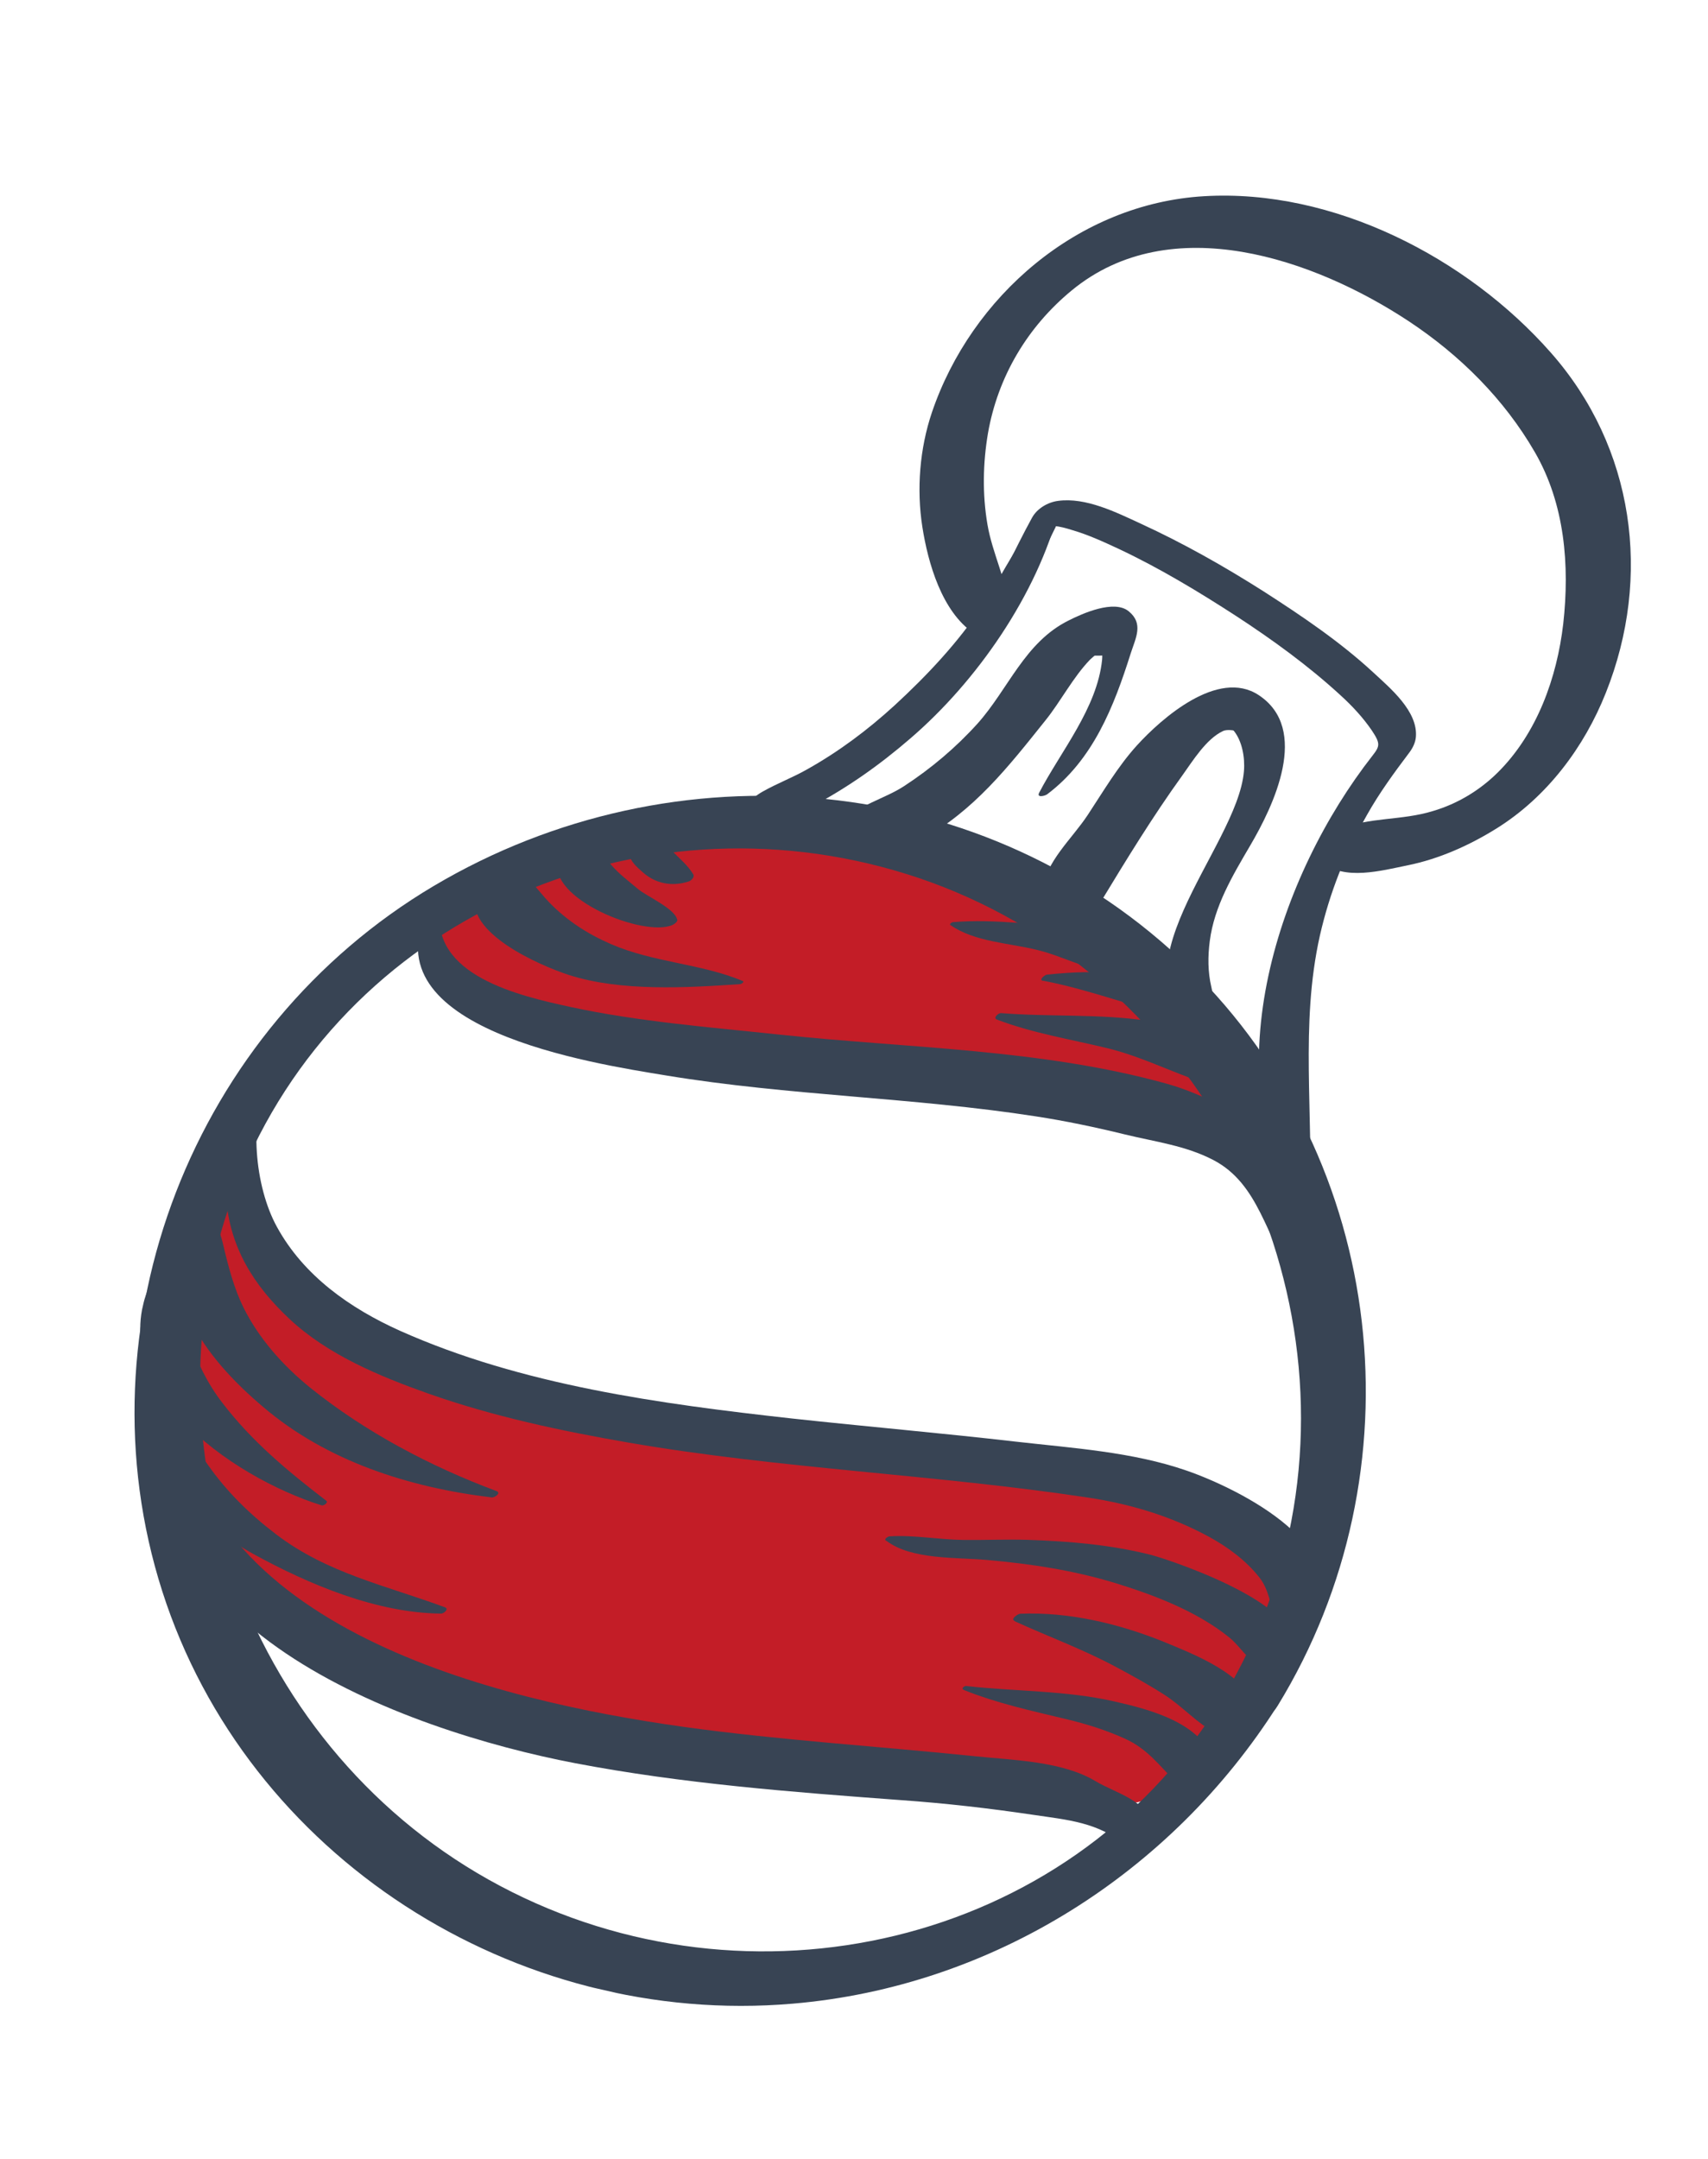 <?xml version="1.0" encoding="UTF-8"?> <svg xmlns="http://www.w3.org/2000/svg" width="91" height="115" viewBox="0 0 91 115" fill="none"><g clip-path="url(#clip0_0_1090)"><path d="M67.615 86.336C67.704 86.12 67.796 85.891 67.873 85.671C69.099 84.542 70.178 82.893 68.623 82.145C58.958 77.485 48.685 77.476 38.247 76.389C32.763 75.812 27.364 74.399 22.186 72.537C16.885 70.633 15.775 67.052 12.564 63.137C12.044 62.505 10.653 63.254 10.585 63.962C10.574 64.065 10.58 64.159 10.572 64.249C8.206 68.289 7.262 75.061 8.96 79.499C10.944 84.661 15.358 86.85 20.334 88.666C26.794 91.018 33.656 93.237 40.539 93.791C45.764 94.217 53.199 92.581 57.984 95.235C58.162 95.855 58.861 96.106 59.742 96.083C60.085 96.095 60.498 96.031 60.94 95.895C61.04 95.865 61.139 95.835 61.227 95.802C61.255 95.795 61.27 95.786 61.298 95.779C61.803 95.604 62.281 95.371 62.694 95.07C63.891 94.303 64.826 93.227 64.487 92.268C64.495 92.231 64.476 92.2 64.472 92.159C64.85 91.956 65.173 91.701 65.365 91.442C66.089 90.475 66.678 89.346 67.499 88.481C68.369 87.573 68.194 86.77 67.593 86.318L67.615 86.336Z" fill="#C31D27"></path><path d="M65.838 57.343C64.71 56.06 63.333 55.167 61.851 54.449C61.171 53.294 60.259 52.402 59.179 51.722C57.73 46.893 46.024 45.544 42.364 45.001C40.553 44.733 38.471 44.378 36.462 44.394C36.186 44.266 35.787 44.214 35.239 44.287C31.03 44.816 27.157 44.803 24.062 48.019C23.591 48.517 22.48 49.724 23.179 50.502C27.102 54.842 32.195 55.62 37.841 56.01C41.88 56.284 45.909 56.372 49.945 56.778C50.697 56.857 51.392 56.949 52.073 57.052C52.123 57.063 52.171 57.087 52.221 57.099C56.127 57.961 59.871 59.182 63.882 59.345C64.539 59.376 66.583 58.21 65.823 57.352L65.838 57.343Z" fill="#C31D27"></path><path d="M64.866 90.895C56.8 103.65 39.92 107.479 26.653 100.447C13.314 93.385 7.181 76.938 12.656 63.027C18.21 48.95 33.901 42.062 48.291 46.548C62.831 51.08 71.601 66.378 68.795 81.04C68.13 84.546 66.738 87.861 64.879 90.898C64.434 91.626 64.971 92.301 65.758 92.282C66.731 92.267 67.592 91.634 68.079 90.837C75.703 78.389 73.956 61.862 63.378 51.534C52.571 40.983 35.924 39.589 23.111 47.185C10.299 54.781 4.114 70.582 8.643 84.743C13.175 98.892 27.447 107.982 42.23 106.715C52.883 105.811 62.414 99.744 68.066 90.834C68.523 90.109 67.961 89.429 67.186 89.45C66.201 89.462 65.365 90.101 64.866 90.895Z" fill="#384454"></path><path d="M41.358 42.889C48.424 40.538 53.133 34.544 56.237 28.08C56.698 27.106 55.487 27.936 56.173 28.013C56.484 28.044 56.797 28.129 57.094 28.223C57.966 28.474 58.807 28.862 59.635 29.248C61.793 30.266 63.858 31.512 65.86 32.809C67.813 34.083 69.716 35.463 71.428 37.037C72.044 37.598 72.62 38.216 73.088 38.902C73.553 39.599 73.522 39.737 73.129 40.24C68.133 46.615 64.645 57.044 69.163 64.545C69.317 64.804 69.745 64.441 69.765 64.235C70.004 59.395 69.249 54.605 70.323 49.824C70.842 47.547 71.681 45.436 72.835 43.396C73.483 42.241 74.274 41.158 75.071 40.103C75.26 39.856 75.404 39.573 75.435 39.265C75.563 37.886 74.065 36.65 73.167 35.815C71.39 34.173 69.353 32.802 67.326 31.499C65.227 30.166 63.051 28.934 60.78 27.891C59.483 27.293 57.85 26.474 56.371 26.677C55.823 26.749 55.257 27.081 54.986 27.572C54.034 29.302 53.266 31.101 52.22 32.784C49.984 36.367 47.062 39.346 43.41 41.515C42.735 41.914 42.044 42.322 41.34 42.675C41.207 42.737 41.177 42.927 41.364 42.864L41.358 42.889Z" fill="#384454"></path><path d="M55.925 27.062C54.308 28.509 53.531 30.464 52.358 32.236C51.061 34.204 49.398 35.97 47.668 37.563C46.227 38.88 44.691 40.03 42.987 40.984C42.225 41.416 41.397 41.727 40.635 42.159C39.935 42.553 39.568 43.114 38.98 43.598C38.882 43.681 38.777 43.907 38.964 43.963C39.557 44.098 39.876 44.328 40.535 44.176C41.471 43.968 42.363 43.434 43.194 42.991C45.125 41.971 46.848 40.758 48.5 39.331C52.047 36.284 55.248 31.67 56.429 27.124C56.5 26.811 56.023 26.979 55.922 27.074L55.925 27.062Z" fill="#384454"></path><path d="M53.786 32.55C53.668 30.97 52.874 29.5 52.609 27.927C52.336 26.325 52.367 24.674 52.637 23.078C53.163 20.067 54.736 17.412 57.104 15.464C62.379 11.126 70.03 13.788 75.072 17.119C77.794 18.923 80.143 21.26 81.772 24.078C83.374 26.837 83.635 30.12 83.287 33.225C82.953 36.096 81.892 39.065 79.8 41.141C78.84 42.093 77.654 42.81 76.345 43.196C74.675 43.711 72.969 43.507 71.347 44.164C70.746 44.409 69.796 45.258 70.461 45.896C71.565 46.937 73.648 46.358 74.997 46.087C76.681 45.746 78.293 45.021 79.731 44.125C82.423 42.448 84.407 39.795 85.557 36.899C88.027 30.712 87.073 23.824 82.631 18.787C78.169 13.719 71.028 10.042 64.152 10.45C57.439 10.843 51.748 15.784 49.651 21.965C49.002 23.883 48.827 26.053 49.141 28.058C49.443 29.995 50.184 32.572 51.874 33.719C52.541 34.174 53.804 33.29 53.746 32.553L53.786 32.55Z" fill="#384454"></path><path d="M45.019 44.184C49.029 44.005 52.729 40.755 54.924 37.584C55.498 36.754 56.024 35.901 56.665 35.126C57.233 34.439 58.865 33.679 58.718 35.145C58.451 37.716 56.524 40.001 55.37 42.212C55.211 42.505 55.66 42.396 55.787 42.307C58.236 40.469 59.344 37.643 60.244 34.795C60.514 33.962 60.935 33.216 60.142 32.562C59.361 31.911 57.659 32.681 56.94 33.044C54.591 34.206 53.732 36.695 52.078 38.542C50.924 39.819 49.61 40.927 48.175 41.864C47.084 42.576 45.766 42.828 44.891 43.813C44.75 43.965 44.8 44.214 45.029 44.2L45.019 44.184Z" fill="#384454"></path><path d="M56.11 47.537C58.092 45.712 59.552 43.729 61.098 41.542C61.843 40.488 62.667 39.491 63.78 38.797C65.593 37.657 66.403 39.578 66.275 41.075C65.926 45.232 58.771 51.827 64.159 55.448C64.353 55.584 64.692 55.319 64.685 55.12C64.667 54.208 64.743 53.462 64.537 52.56C64.349 51.754 64.349 50.939 64.455 50.121C64.691 48.267 65.676 46.623 66.609 45.033C67.844 42.932 69.826 38.831 67.053 37.016C64.892 35.603 61.885 38.261 60.575 39.699C59.565 40.811 58.784 42.146 57.953 43.405C57.101 44.697 55.719 45.87 55.515 47.468C55.473 47.827 55.975 47.664 56.125 47.528L56.11 47.537Z" fill="#384454"></path><path d="M9.058 74.404C5.83 86.55 21.555 92.168 30.637 93.906C36.375 95.001 42.194 95.444 48.016 95.875C50.368 96.041 52.696 96.308 55.02 96.653C56.857 96.926 58.541 97.047 59.993 98.311C60.457 98.719 61.522 97.949 61.447 97.405C61.233 95.896 59.495 95.54 58.362 94.861C56.599 93.802 53.983 93.746 51.985 93.541C46.785 93.003 41.599 92.691 36.414 91.971C26.496 90.582 10.259 86.742 9.457 74.284C9.44 74.07 9.081 74.304 9.056 74.417L9.058 74.404Z" fill="#384454"></path><path d="M14.027 57.234C12.262 58.924 11.884 61.404 12.042 63.742C12.23 66.416 13.504 68.456 15.442 70.265C17.479 72.163 20.22 73.3 22.812 74.219C26.277 75.442 29.885 76.21 33.499 76.835C41.598 78.231 49.852 78.531 57.987 79.764C60.246 80.107 62.395 80.754 64.404 81.843C65.43 82.405 66.385 83.11 67.106 84.024C67.744 84.84 67.645 85.857 68.26 86.654C68.641 87.136 69.488 86.684 69.758 86.311C72.532 82.522 66.02 79.29 63.214 78.322C60.335 77.325 57.154 77.127 54.139 76.783C50.156 76.324 46.159 75.98 42.169 75.546C35.165 74.767 27.811 73.778 21.316 70.879C18.642 69.678 16.182 67.947 14.756 65.347C13.563 63.181 13.244 59.569 14.299 57.322C14.395 57.134 14.107 57.173 14.022 57.259L14.027 57.234Z" fill="#384454"></path><path d="M22.823 48.395C19.558 54.809 31.567 56.635 35.508 57.282C42.02 58.356 48.651 58.444 55.177 59.456C56.78 59.702 58.363 60.036 59.935 60.42C61.545 60.813 63.159 61.009 64.643 61.781C67.112 63.067 67.439 65.944 68.914 67.977C69.096 68.228 69.51 67.928 69.615 67.754C72.139 62.908 66.228 58.84 62.119 57.707C55.464 55.863 48.383 55.831 41.552 55.105C37.846 54.709 34.023 54.418 30.367 53.625C27.698 53.044 22.862 51.956 23.467 48.305C23.527 47.924 22.919 48.207 22.826 48.383L22.823 48.395Z" fill="#384454"></path><path d="M26.461 79.417C22.925 78.099 19.465 76.272 16.525 73.906C15.079 72.735 13.8 71.299 12.97 69.636C12.463 68.6 12.173 67.481 11.909 66.369C11.629 65.147 11.237 64.598 10.526 63.581C10.386 63.378 10.027 63.612 9.953 63.766C9.42 64.881 8.944 65.747 9.03 67.003C9.109 68.113 9.644 69.261 10.123 70.251C10.974 72.05 12.496 73.647 14.01 74.925C17.411 77.831 21.818 79.228 26.199 79.752C26.353 79.774 26.718 79.515 26.461 79.417Z" fill="#384454"></path><path d="M17.384 79.93C15.317 78.341 13.429 76.78 11.843 74.709C11.063 73.702 10.473 72.502 10.084 71.296C9.662 70.002 9.56 68.874 8.779 67.696C8.649 67.509 8.332 67.739 8.262 67.868C5.055 73.677 12.346 78.678 17.142 80.177C17.243 80.201 17.506 80.037 17.384 79.93Z" fill="#384454"></path><path d="M23.711 85.606C20.577 84.445 17.433 83.796 14.708 81.715C13.283 80.628 12.078 79.446 11.056 77.989C10.553 77.283 10.299 76.475 9.991 75.668C9.647 74.787 9.056 74.179 8.379 73.538C8.237 73.401 7.939 73.662 7.945 73.808C7.971 75.972 8.248 77.613 9.545 79.435C10.522 80.802 12.049 81.965 13.511 82.772C16.474 84.393 20.072 85.909 23.503 85.94C23.634 85.944 23.943 85.698 23.711 85.606Z" fill="#384454"></path><path d="M47.23 82.065C48.565 83.079 50.947 82.937 52.56 83.081C54.928 83.291 57.149 83.625 59.421 84.313C61.517 84.961 63.765 85.815 65.492 87.208C66.369 87.907 67.031 89.545 68.284 88.356C70.849 85.954 62.544 83.129 61.304 82.808C59.195 82.275 56.981 82.087 54.807 82.013C53.661 81.976 52.508 82.029 51.355 82.017C50.031 82.005 48.71 81.744 47.39 81.825C47.309 81.833 47.08 81.965 47.204 82.059L47.23 82.065Z" fill="#384454"></path><path d="M51.331 89.999C53.13 90.724 54.953 91.113 56.841 91.569C57.898 91.822 58.951 92.154 59.937 92.602C61.117 93.134 61.743 94 62.617 94.883C62.942 95.207 63.317 95.134 63.719 95.002C63.934 94.933 64.066 94.818 64.245 94.674C64.442 94.509 64.771 94.11 64.677 93.826C64.007 91.752 61.285 91.054 59.367 90.617C56.767 90.026 54.111 90.092 51.483 89.797C51.395 89.777 51.188 89.927 51.334 89.986L51.331 89.999Z" fill="#384454"></path><path d="M54.048 86.34C55.815 87.15 57.641 87.815 59.37 88.735C60.282 89.219 61.178 89.713 62.036 90.263C62.998 90.876 63.785 91.792 64.782 92.309C65.459 92.66 67.13 91.909 66.886 90.998C66.388 89.161 63.614 88.109 61.989 87.436C59.593 86.47 56.936 85.839 54.35 85.948C54.243 85.95 53.822 86.223 54.051 86.327L54.048 86.34Z" fill="#384454"></path><path d="M39.561 52.243C37.318 51.311 34.793 51.263 32.536 50.276C31.315 49.748 30.181 49.016 29.258 48.056C28.611 47.396 28.217 46.622 27.291 46.372C26.505 46.153 25.561 46.859 25.343 47.586C24.723 49.668 28.733 51.41 30.302 51.925C33.072 52.818 36.598 52.608 39.443 52.413C39.512 52.403 39.685 52.284 39.561 52.243Z" fill="#384454"></path><path d="M36.073 48.964C35.95 48.396 34.444 47.725 34.008 47.362C33.496 46.93 32.973 46.548 32.534 46.027C32.211 45.638 32.061 45.13 31.686 44.795C31.058 44.231 29.923 45.249 29.745 45.8C29.108 47.839 34.333 49.962 35.848 49.255C35.938 49.209 36.111 49.091 36.086 48.967L36.073 48.964Z" fill="#384454"></path><path d="M36.946 46.583C36.649 46.081 36.198 45.728 35.803 45.309C35.545 45.04 35.347 44.745 35.059 44.495C34.805 44.267 34.372 44.247 34.093 44.013C33.981 43.921 33.756 44.094 33.734 44.194C33.648 44.569 33.456 45.065 33.512 45.459C33.575 45.881 33.943 46.189 34.241 46.454C34.937 47.073 35.816 47.233 36.691 46.946C36.819 46.909 37.022 46.718 36.937 46.568L36.946 46.583Z" fill="#384454"></path><path d="M53.11 54.301C55.016 55.025 56.976 55.339 58.952 55.815C61.167 56.345 63.099 57.482 65.292 57.995C65.481 58.038 65.706 57.865 65.721 57.684C65.812 55.298 63.117 54.658 61.14 54.366C58.545 53.986 55.928 54.166 53.334 53.958C53.19 53.951 52.892 54.212 53.11 54.301Z" fill="#384454"></path><path d="M55.573 52.231C58.13 52.721 60.55 53.693 63.09 54.257C63.191 54.28 63.461 54.144 63.373 54.006C61.784 51.539 58.415 51.641 55.779 51.909C55.67 51.924 55.318 52.186 55.57 52.243L55.573 52.231Z" fill="#384454"></path><path d="M50.633 49.265C51.938 50.18 53.787 50.219 55.293 50.602C56.136 50.807 56.942 51.174 57.77 51.442C59.108 51.864 60.161 51.959 61.543 52.129C61.697 52.151 62.098 51.966 61.973 51.754C61.52 51.006 61.312 50.459 60.497 50.076C59.694 49.696 58.714 49.512 57.837 49.457C55.536 49.302 53.06 48.922 50.774 49.113C50.72 49.114 50.55 49.22 50.643 49.28L50.633 49.265Z" fill="#384454"></path><path d="M67.191 38.507C67.889 37.193 66.419 36.884 65.415 37.037C63.886 37.281 62.47 38.604 61.447 39.66C59.004 42.17 57.232 45.174 55.437 48.16C55.008 48.878 55.532 49.55 56.307 49.529C57.267 49.511 58.14 48.88 58.611 48.093C60.014 45.781 61.41 43.494 63 41.29C63.544 40.532 64.264 39.354 65.155 38.938C65.677 38.689 66.722 39.401 67.207 38.498L67.191 38.507Z" fill="#384454"></path><path d="M59.285 34.694C59.949 34.109 60.134 33.006 58.948 33.026C57.894 33.049 56.892 33.834 56.083 34.413C54.244 35.731 52.884 37.855 51.493 39.591C50.825 40.426 50.215 41.3 49.312 41.884C48.533 42.391 47.831 42.85 47.201 43.522C46.849 43.902 46.624 44.654 47.157 44.998C47.746 45.383 48.526 45.047 49.059 44.747C51.916 43.161 53.698 40.869 55.702 38.365C56.516 37.353 57.164 36.08 58.068 35.141C58.188 35.023 58.333 34.912 58.465 34.797C58.274 34.938 58.132 34.919 58.543 34.92C58.835 34.921 59.085 34.872 59.303 34.672L59.285 34.694Z" fill="#384454"></path></g><defs><clipPath id="clip0_0_1090"><rect width="69" height="101" fill="white" transform="translate(23.352 0.4) rotate(12.822)"></rect></clipPath></defs></svg> 